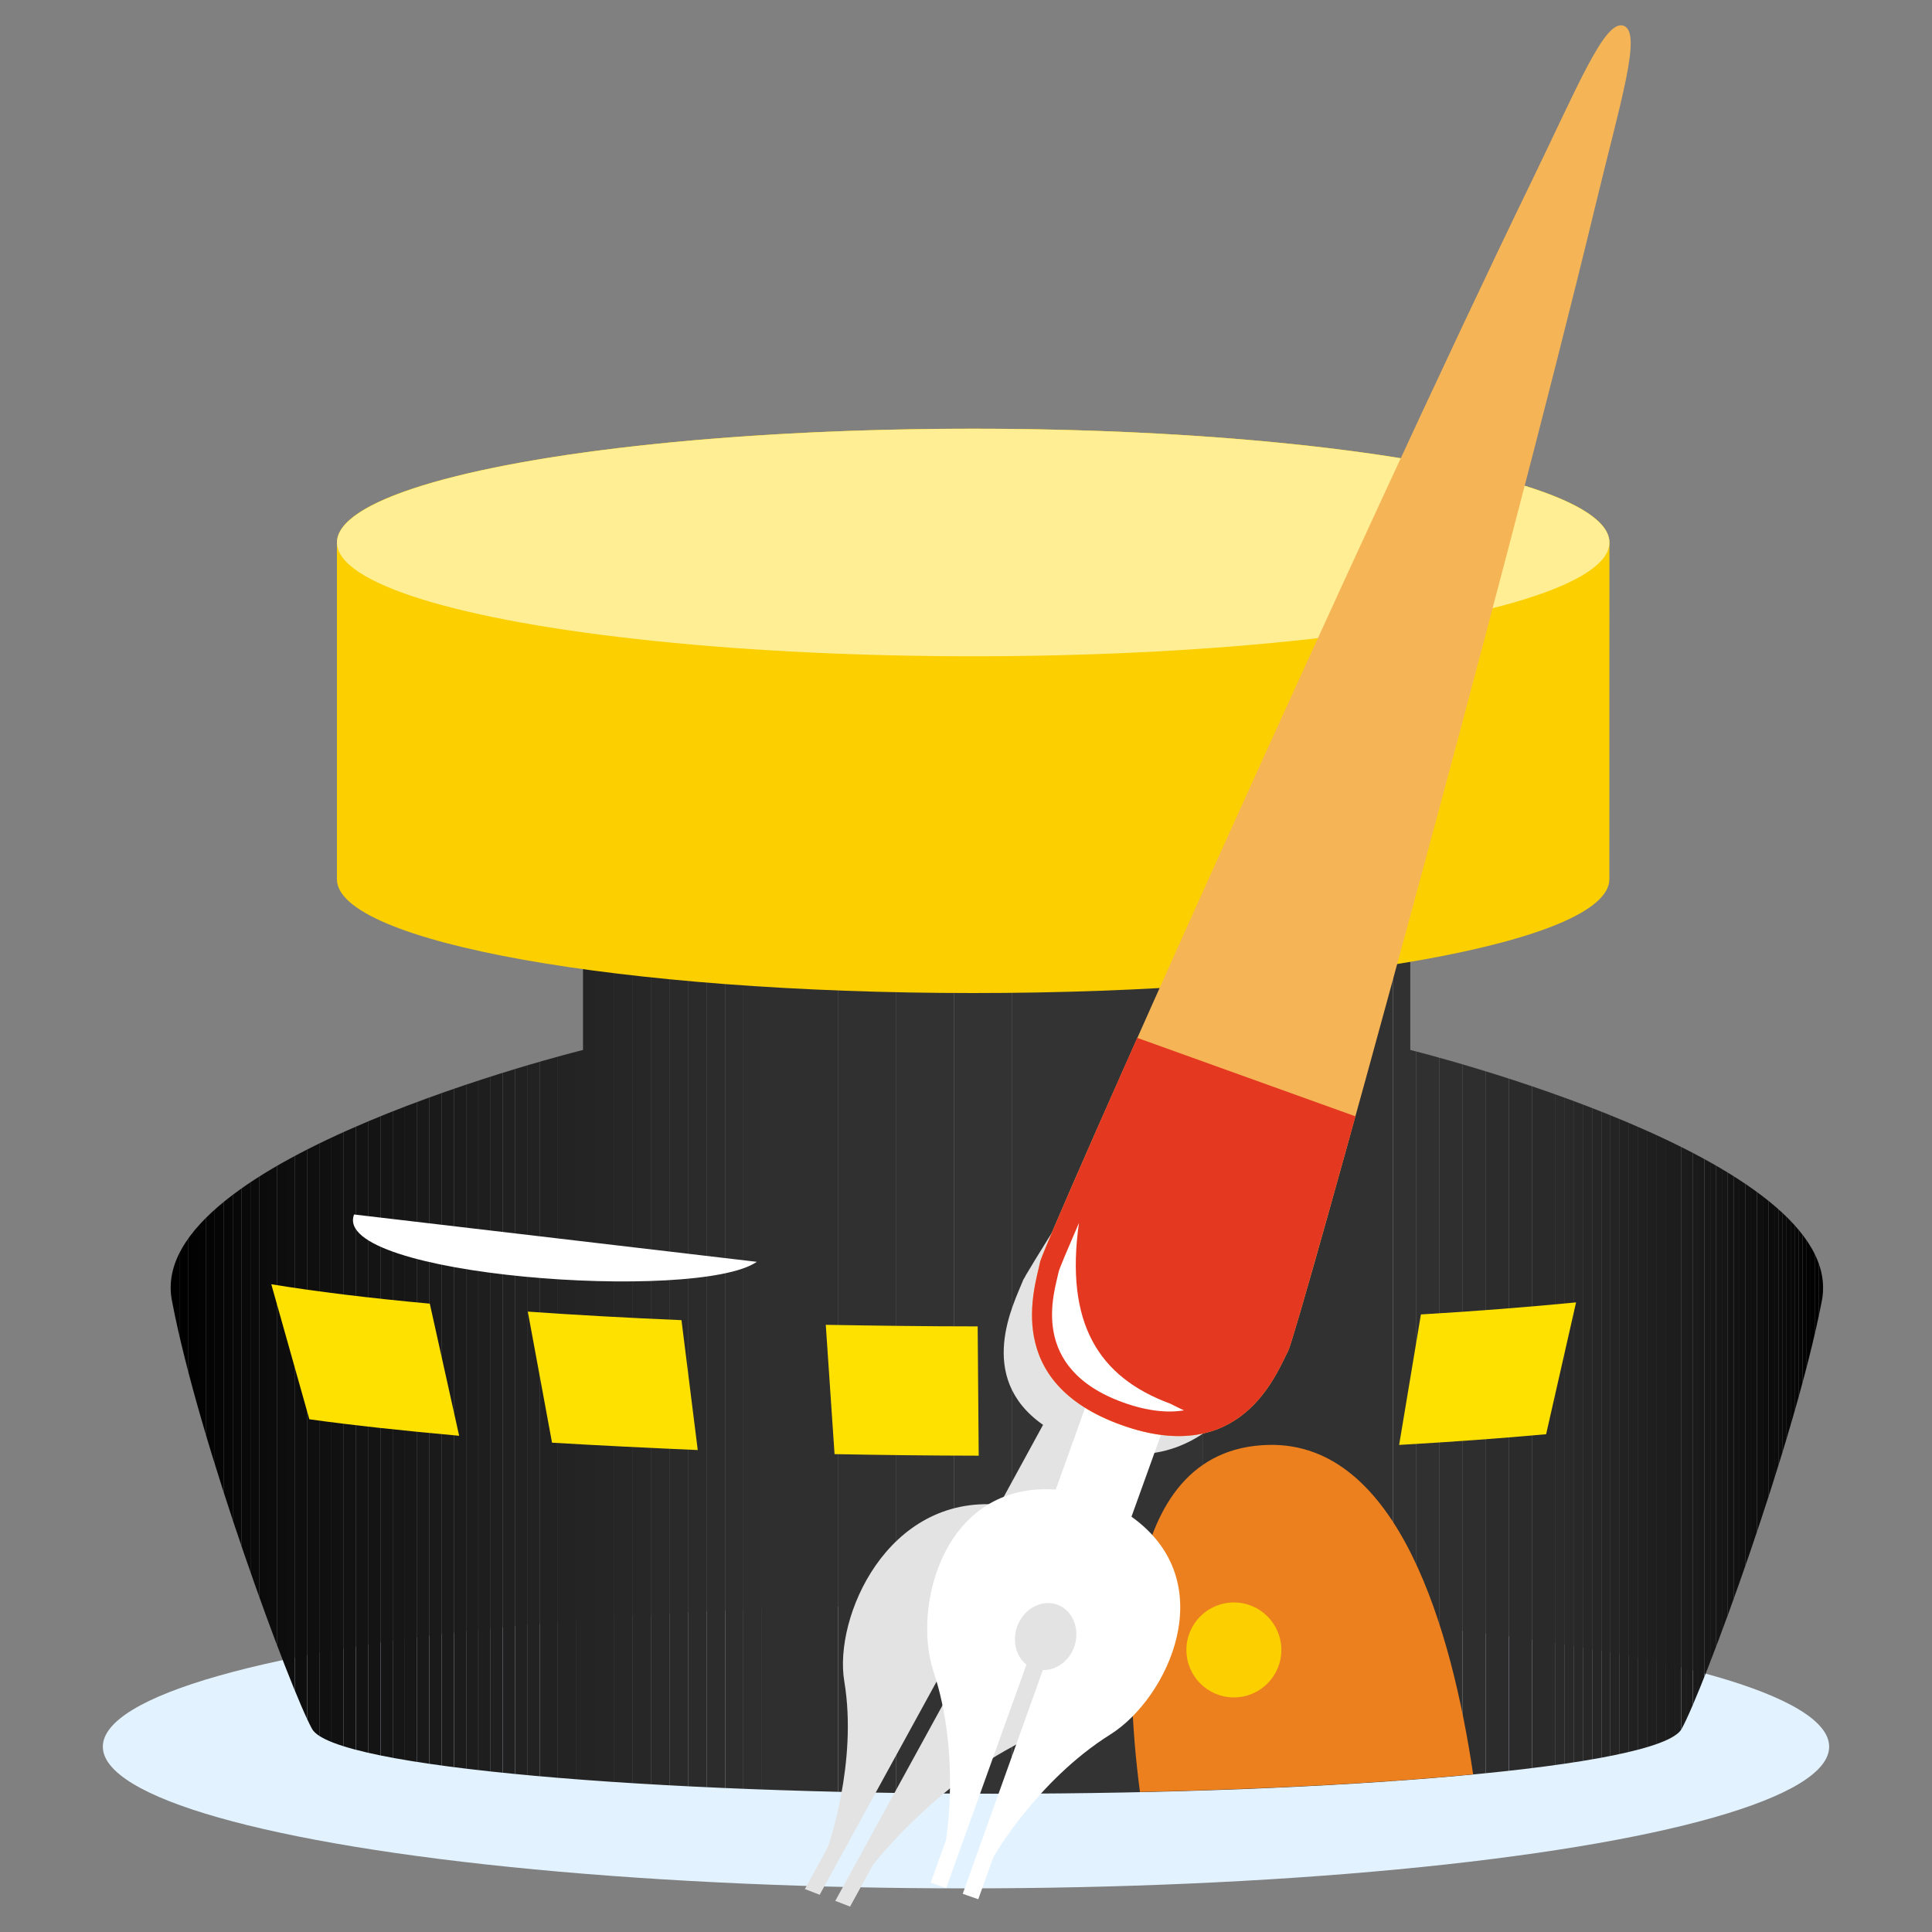<?xml version="1.0" encoding="utf-8"?>
<!-- Generator: Adobe Illustrator 16.0.0, SVG Export Plug-In . SVG Version: 6.00 Build 0)  -->
<!DOCTYPE svg PUBLIC "-//W3C//DTD SVG 1.1//EN" "http://www.w3.org/Graphics/SVG/1.1/DTD/svg11.dtd">
<svg version="1.1" id="レイヤー_1" xmlns="http://www.w3.org/2000/svg" xmlns:xlink="http://www.w3.org/1999/xlink" x="0px"
	 y="0px" width="26px" height="26px" viewBox="-1 0.5 26 26" enable-background="new -1 0.5 26 26" xml:space="preserve">
<rect x="-1" y="0.5" width="26" height="26" fill="#808080" stroke="none"/>
<g>
	<g>
		<ellipse fill="#E2F2FF" cx="12" cy="24.006" rx="11.616" ry="1.907"/>
	</g>
	<g>
		<g>
			<g>
				<g>
					<defs>
						<path id="SVGID_1_" d="M17.979,14.63v-2.196l-5.565-3.478l-5.568,3.478v2.196c0,0-5.896,1.452-5.533,3.369
							s1.596,5.243,1.887,5.769c0.291,0.521,4.644,0.871,9.215,0.871c4.568,0,8.924-0.351,9.215-0.871
							c0.291-0.523,1.521-3.852,1.889-5.769C23.875,16.082,17.979,14.63,17.979,14.63z"/>
					</defs>
					<clipPath id="SVGID_2_">
						<use xlink:href="#SVGID_1_"  overflow="visible"/>
					</clipPath>
					<rect x="0.949" y="8.957" clip-path="url(#SVGID_2_)" width="0.348" height="15.684"/>
				</g>
				<g>
					<defs>
						<path id="SVGID_3_" d="M17.979,14.63v-2.196l-5.565-3.478l-5.568,3.478v2.196c0,0-5.896,1.452-5.533,3.369
							s1.596,5.243,1.887,5.769c0.291,0.521,4.644,0.871,9.215,0.871c4.568,0,8.924-0.351,9.215-0.871
							c0.291-0.523,1.521-3.852,1.889-5.769C23.875,16.082,17.979,14.63,17.979,14.63z"/>
					</defs>
					<clipPath id="SVGID_4_">
						<use xlink:href="#SVGID_3_"  overflow="visible"/>
					</clipPath>
					<rect x="1.297" y="8.957" clip-path="url(#SVGID_4_)" width="0.117" height="15.684"/>
				</g>
				<g>
					<defs>
						<path id="SVGID_5_" d="M17.979,14.63v-2.196l-5.565-3.478l-5.568,3.478v2.196c0,0-5.896,1.452-5.533,3.369
							s1.596,5.243,1.887,5.769c0.291,0.521,4.644,0.871,9.215,0.871c4.568,0,8.924-0.351,9.215-0.871
							c0.291-0.523,1.521-3.852,1.889-5.769C23.875,16.082,17.979,14.63,17.979,14.63z"/>
					</defs>
					<clipPath id="SVGID_6_">
						<use xlink:href="#SVGID_5_"  overflow="visible"/>
					</clipPath>
					<rect x="1.414" y="8.957" clip-path="url(#SVGID_6_)" fill="#010101" width="0.121" height="15.684"/>
				</g>
				<g>
					<defs>
						<path id="SVGID_7_" d="M17.979,14.63v-2.196l-5.565-3.478l-5.568,3.478v2.196c0,0-5.896,1.452-5.533,3.369
							s1.596,5.243,1.887,5.769c0.291,0.521,4.644,0.871,9.215,0.871c4.568,0,8.924-0.351,9.215-0.871
							c0.291-0.523,1.521-3.852,1.889-5.769C23.875,16.082,17.979,14.63,17.979,14.63z"/>
					</defs>
					<clipPath id="SVGID_8_">
						<use xlink:href="#SVGID_7_"  overflow="visible"/>
					</clipPath>
					<rect x="1.535" y="8.957" clip-path="url(#SVGID_8_)" fill="#020202" width="0.117" height="15.684"/>
				</g>
				<g>
					<defs>
						<path id="SVGID_9_" d="M17.979,14.63v-2.196l-5.565-3.478l-5.568,3.478v2.196c0,0-5.896,1.452-5.533,3.369
							s1.596,5.243,1.887,5.769c0.291,0.521,4.644,0.871,9.215,0.871c4.568,0,8.924-0.351,9.215-0.871
							c0.291-0.523,1.521-3.852,1.889-5.769C23.875,16.082,17.979,14.63,17.979,14.63z"/>
					</defs>
					<clipPath id="SVGID_10_">
						<use xlink:href="#SVGID_9_"  overflow="visible"/>
					</clipPath>
					<rect x="1.652" y="8.957" clip-path="url(#SVGID_10_)" fill="#030303" width="0.121" height="15.684"/>
				</g>
				<g>
					<defs>
						<path id="SVGID_11_" d="M17.979,14.63v-2.196l-5.565-3.478l-5.568,3.478v2.196c0,0-5.896,1.452-5.533,3.369
							s1.596,5.243,1.887,5.769c0.291,0.521,4.644,0.871,9.215,0.871c4.568,0,8.924-0.351,9.215-0.871
							c0.291-0.523,1.521-3.852,1.889-5.769C23.875,16.082,17.979,14.63,17.979,14.63z"/>
					</defs>
					<clipPath id="SVGID_12_">
						<use xlink:href="#SVGID_11_"  overflow="visible"/>
					</clipPath>
					<rect x="1.773" y="8.957" clip-path="url(#SVGID_12_)" fill="#040404" width="0.117" height="15.684"/>
				</g>
				<g>
					<defs>
						<path id="SVGID_13_" d="M17.979,14.63v-2.196l-5.565-3.478l-5.568,3.478v2.196c0,0-5.896,1.452-5.533,3.369
							s1.596,5.243,1.887,5.769c0.291,0.521,4.644,0.871,9.215,0.871c4.568,0,8.924-0.351,9.215-0.871
							c0.291-0.523,1.521-3.852,1.889-5.769C23.875,16.082,17.979,14.63,17.979,14.63z"/>
					</defs>
					<clipPath id="SVGID_14_">
						<use xlink:href="#SVGID_13_"  overflow="visible"/>
					</clipPath>
					<rect x="1.891" y="8.957" clip-path="url(#SVGID_14_)" fill="#050505" width="0.121" height="15.684"/>
				</g>
				<g>
					<defs>
						<path id="SVGID_15_" d="M17.979,14.63v-2.196l-5.565-3.478l-5.568,3.478v2.196c0,0-5.896,1.452-5.533,3.369
							s1.596,5.243,1.887,5.769c0.291,0.521,4.644,0.871,9.215,0.871c4.568,0,8.924-0.351,9.215-0.871
							c0.291-0.523,1.521-3.852,1.889-5.769C23.875,16.082,17.979,14.63,17.979,14.63z"/>
					</defs>
					<clipPath id="SVGID_16_">
						<use xlink:href="#SVGID_15_"  overflow="visible"/>
					</clipPath>
					<rect x="2.012" y="8.957" clip-path="url(#SVGID_16_)" fill="#060606" width="0.121" height="15.684"/>
				</g>
				<g>
					<defs>
						<path id="SVGID_17_" d="M17.979,14.63v-2.196l-5.565-3.478l-5.568,3.478v2.196c0,0-5.896,1.452-5.533,3.369
							s1.596,5.243,1.887,5.769c0.291,0.521,4.644,0.871,9.215,0.871c4.568,0,8.924-0.351,9.215-0.871
							c0.291-0.523,1.521-3.852,1.889-5.769C23.875,16.082,17.979,14.63,17.979,14.63z"/>
					</defs>
					<clipPath id="SVGID_18_">
						<use xlink:href="#SVGID_17_"  overflow="visible"/>
					</clipPath>
					<rect x="2.133" y="8.957" clip-path="url(#SVGID_18_)" fill="#080808" width="0.117" height="15.684"/>
				</g>
				<g>
					<defs>
						<path id="SVGID_19_" d="M17.979,14.63v-2.196l-5.565-3.478l-5.568,3.478v2.196c0,0-5.896,1.452-5.533,3.369
							s1.596,5.243,1.887,5.769c0.291,0.521,4.644,0.871,9.215,0.871c4.568,0,8.924-0.351,9.215-0.871
							c0.291-0.523,1.521-3.852,1.889-5.769C23.875,16.082,17.979,14.63,17.979,14.63z"/>
					</defs>
					<clipPath id="SVGID_20_">
						<use xlink:href="#SVGID_19_"  overflow="visible"/>
					</clipPath>
					<rect x="2.25" y="8.957" clip-path="url(#SVGID_20_)" fill="#090909" width="0.121" height="15.684"/>
				</g>
				<g>
					<defs>
						<path id="SVGID_21_" d="M17.979,14.63v-2.196l-5.565-3.478l-5.568,3.478v2.196c0,0-5.896,1.452-5.533,3.369
							s1.596,5.243,1.887,5.769c0.291,0.521,4.644,0.871,9.215,0.871c4.568,0,8.924-0.351,9.215-0.871
							c0.291-0.523,1.521-3.852,1.889-5.769C23.875,16.082,17.979,14.63,17.979,14.63z"/>
					</defs>
					<clipPath id="SVGID_22_">
						<use xlink:href="#SVGID_21_"  overflow="visible"/>
					</clipPath>
					<rect x="2.371" y="8.957" clip-path="url(#SVGID_22_)" fill="#0A0A0A" width="0.117" height="15.684"/>
				</g>
				<g>
					<defs>
						<path id="SVGID_23_" d="M17.979,14.63v-2.196l-5.565-3.478l-5.568,3.478v2.196c0,0-5.896,1.452-5.533,3.369
							s1.596,5.243,1.887,5.769c0.291,0.521,4.644,0.871,9.215,0.871c4.568,0,8.924-0.351,9.215-0.871
							c0.291-0.523,1.521-3.852,1.889-5.769C23.875,16.082,17.979,14.63,17.979,14.63z"/>
					</defs>
					<clipPath id="SVGID_24_">
						<use xlink:href="#SVGID_23_"  overflow="visible"/>
					</clipPath>
					<rect x="2.488" y="8.957" clip-path="url(#SVGID_24_)" fill="#0B0B0B" width="0.121" height="15.684"/>
				</g>
				<g>
					<defs>
						<path id="SVGID_25_" d="M17.979,14.63v-2.196l-5.565-3.478l-5.568,3.478v2.196c0,0-5.896,1.452-5.533,3.369
							s1.596,5.243,1.887,5.769c0.291,0.521,4.644,0.871,9.215,0.871c4.568,0,8.924-0.351,9.215-0.871
							c0.291-0.523,1.521-3.852,1.889-5.769C23.875,16.082,17.979,14.63,17.979,14.63z"/>
					</defs>
					<clipPath id="SVGID_26_">
						<use xlink:href="#SVGID_25_"  overflow="visible"/>
					</clipPath>
					<rect x="2.609" y="8.957" clip-path="url(#SVGID_26_)" fill="#0C0C0C" width="0.117" height="15.684"/>
				</g>
				<g>
					<defs>
						<path id="SVGID_27_" d="M17.979,14.63v-2.196l-5.565-3.478l-5.568,3.478v2.196c0,0-5.896,1.452-5.533,3.369
							s1.596,5.243,1.887,5.769c0.291,0.521,4.644,0.871,9.215,0.871c4.568,0,8.924-0.351,9.215-0.871
							c0.291-0.523,1.521-3.852,1.889-5.769C23.875,16.082,17.979,14.63,17.979,14.63z"/>
					</defs>
					<clipPath id="SVGID_28_">
						<use xlink:href="#SVGID_27_"  overflow="visible"/>
					</clipPath>
					<rect x="2.727" y="8.957" clip-path="url(#SVGID_28_)" fill="#0D0D0D" width="0.121" height="15.684"/>
				</g>
				<g>
					<defs>
						<path id="SVGID_29_" d="M17.979,14.63v-2.196l-5.565-3.478l-5.568,3.478v2.196c0,0-5.896,1.452-5.533,3.369
							s1.596,5.243,1.887,5.769c0.291,0.521,4.644,0.871,9.215,0.871c4.568,0,8.924-0.351,9.215-0.871
							c0.291-0.523,1.521-3.852,1.889-5.769C23.875,16.082,17.979,14.63,17.979,14.63z"/>
					</defs>
					<clipPath id="SVGID_30_">
						<use xlink:href="#SVGID_29_"  overflow="visible"/>
					</clipPath>
					<rect x="2.848" y="8.957" clip-path="url(#SVGID_30_)" fill="#0E0E0E" width="0.121" height="15.684"/>
				</g>
				<g>
					<defs>
						<path id="SVGID_31_" d="M17.979,14.63v-2.196l-5.565-3.478l-5.568,3.478v2.196c0,0-5.896,1.452-5.533,3.369
							s1.596,5.243,1.887,5.769c0.291,0.521,4.644,0.871,9.215,0.871c4.568,0,8.924-0.351,9.215-0.871
							c0.291-0.523,1.521-3.852,1.889-5.769C23.875,16.082,17.979,14.63,17.979,14.63z"/>
					</defs>
					<clipPath id="SVGID_32_">
						<use xlink:href="#SVGID_31_"  overflow="visible"/>
					</clipPath>
					<rect x="2.969" y="8.957" clip-path="url(#SVGID_32_)" fill="#0E0E0E" width="0.164" height="15.684"/>
				</g>
				<g>
					<defs>
						<path id="SVGID_33_" d="M17.979,14.63v-2.196l-5.565-3.478l-5.568,3.478v2.196c0,0-5.896,1.452-5.533,3.369
							s1.596,5.243,1.887,5.769c0.291,0.521,4.644,0.871,9.215,0.871c4.568,0,8.924-0.351,9.215-0.871
							c0.291-0.523,1.521-3.852,1.889-5.769C23.875,16.082,17.979,14.63,17.979,14.63z"/>
					</defs>
					<clipPath id="SVGID_34_">
						<use xlink:href="#SVGID_33_"  overflow="visible"/>
					</clipPath>
					<rect x="3.133" y="8.957" clip-path="url(#SVGID_34_)" fill="#0F0F0F" width="0.164" height="15.684"/>
				</g>
				<g>
					<defs>
						<path id="SVGID_35_" d="M17.979,14.63v-2.196l-5.565-3.478l-5.568,3.478v2.196c0,0-5.896,1.452-5.533,3.369
							s1.596,5.243,1.887,5.769c0.291,0.521,4.644,0.871,9.215,0.871c4.568,0,8.924-0.351,9.215-0.871
							c0.291-0.523,1.521-3.852,1.889-5.769C23.875,16.082,17.979,14.63,17.979,14.63z"/>
					</defs>
					<clipPath id="SVGID_36_">
						<use xlink:href="#SVGID_35_"  overflow="visible"/>
					</clipPath>
					<rect x="3.297" y="8.957" clip-path="url(#SVGID_36_)" fill="#101010" width="0.164" height="15.684"/>
				</g>
				<g>
					<defs>
						<path id="SVGID_37_" d="M17.979,14.63v-2.196l-5.565-3.478l-5.568,3.478v2.196c0,0-5.896,1.452-5.533,3.369
							s1.596,5.243,1.887,5.769c0.291,0.521,4.644,0.871,9.215,0.871c4.568,0,8.924-0.351,9.215-0.871
							c0.291-0.523,1.521-3.852,1.889-5.769C23.875,16.082,17.979,14.63,17.979,14.63z"/>
					</defs>
					<clipPath id="SVGID_38_">
						<use xlink:href="#SVGID_37_"  overflow="visible"/>
					</clipPath>
					<rect x="3.461" y="8.957" clip-path="url(#SVGID_38_)" fill="#111111" width="0.164" height="15.684"/>
				</g>
				<g>
					<defs>
						<path id="SVGID_39_" d="M17.979,14.63v-2.196l-5.565-3.478l-5.568,3.478v2.196c0,0-5.896,1.452-5.533,3.369
							s1.596,5.243,1.887,5.769c0.291,0.521,4.644,0.871,9.215,0.871c4.568,0,8.924-0.351,9.215-0.871
							c0.291-0.523,1.521-3.852,1.889-5.769C23.875,16.082,17.979,14.63,17.979,14.63z"/>
					</defs>
					<clipPath id="SVGID_40_">
						<use xlink:href="#SVGID_39_"  overflow="visible"/>
					</clipPath>
					<rect x="3.625" y="8.957" clip-path="url(#SVGID_40_)" fill="#121212" width="0.164" height="15.684"/>
				</g>
				<g>
					<defs>
						<path id="SVGID_41_" d="M17.979,14.63v-2.196l-5.565-3.478l-5.568,3.478v2.196c0,0-5.896,1.452-5.533,3.369
							s1.596,5.243,1.887,5.769c0.291,0.521,4.644,0.871,9.215,0.871c4.568,0,8.924-0.351,9.215-0.871
							c0.291-0.523,1.521-3.852,1.889-5.769C23.875,16.082,17.979,14.63,17.979,14.63z"/>
					</defs>
					<clipPath id="SVGID_42_">
						<use xlink:href="#SVGID_41_"  overflow="visible"/>
					</clipPath>
					<rect x="3.789" y="8.957" clip-path="url(#SVGID_42_)" fill="#131313" width="0.164" height="15.684"/>
				</g>
				<g>
					<defs>
						<path id="SVGID_43_" d="M17.979,14.63v-2.196l-5.565-3.478l-5.568,3.478v2.196c0,0-5.896,1.452-5.533,3.369
							s1.596,5.243,1.887,5.769c0.291,0.521,4.644,0.871,9.215,0.871c4.568,0,8.924-0.351,9.215-0.871
							c0.291-0.523,1.521-3.852,1.889-5.769C23.875,16.082,17.979,14.63,17.979,14.63z"/>
					</defs>
					<clipPath id="SVGID_44_">
						<use xlink:href="#SVGID_43_"  overflow="visible"/>
					</clipPath>
					<rect x="3.953" y="8.957" clip-path="url(#SVGID_44_)" fill="#141414" width="0.168" height="15.684"/>
				</g>
				<g>
					<defs>
						<path id="SVGID_45_" d="M17.979,14.63v-2.196l-5.565-3.478l-5.568,3.478v2.196c0,0-5.896,1.452-5.533,3.369
							s1.596,5.243,1.887,5.769c0.291,0.521,4.644,0.871,9.215,0.871c4.568,0,8.924-0.351,9.215-0.871
							c0.291-0.523,1.521-3.852,1.889-5.769C23.875,16.082,17.979,14.63,17.979,14.63z"/>
					</defs>
					<clipPath id="SVGID_46_">
						<use xlink:href="#SVGID_45_"  overflow="visible"/>
					</clipPath>
					<rect x="4.121" y="8.957" clip-path="url(#SVGID_46_)" fill="#151515" width="0.164" height="15.684"/>
				</g>
				<g>
					<defs>
						<path id="SVGID_47_" d="M17.979,14.63v-2.196l-5.565-3.478l-5.568,3.478v2.196c0,0-5.896,1.452-5.533,3.369
							s1.596,5.243,1.887,5.769c0.291,0.521,4.644,0.871,9.215,0.871c4.568,0,8.924-0.351,9.215-0.871
							c0.291-0.523,1.521-3.852,1.889-5.769C23.875,16.082,17.979,14.63,17.979,14.63z"/>
					</defs>
					<clipPath id="SVGID_48_">
						<use xlink:href="#SVGID_47_"  overflow="visible"/>
					</clipPath>
					<rect x="4.285" y="8.957" clip-path="url(#SVGID_48_)" fill="#161616" width="0.164" height="15.684"/>
				</g>
				<g>
					<defs>
						<path id="SVGID_49_" d="M17.979,14.63v-2.196l-5.565-3.478l-5.568,3.478v2.196c0,0-5.896,1.452-5.533,3.369
							s1.596,5.243,1.887,5.769c0.291,0.521,4.644,0.871,9.215,0.871c4.568,0,8.924-0.351,9.215-0.871
							c0.291-0.523,1.521-3.852,1.889-5.769C23.875,16.082,17.979,14.63,17.979,14.63z"/>
					</defs>
					<clipPath id="SVGID_50_">
						<use xlink:href="#SVGID_49_"  overflow="visible"/>
					</clipPath>
					<rect x="4.449" y="8.957" clip-path="url(#SVGID_50_)" fill="#171717" width="0.164" height="15.684"/>
				</g>
				<g>
					<defs>
						<path id="SVGID_51_" d="M17.979,14.63v-2.196l-5.565-3.478l-5.568,3.478v2.196c0,0-5.896,1.452-5.533,3.369
							s1.596,5.243,1.887,5.769c0.291,0.521,4.644,0.871,9.215,0.871c4.568,0,8.924-0.351,9.215-0.871
							c0.291-0.523,1.521-3.852,1.889-5.769C23.875,16.082,17.979,14.63,17.979,14.63z"/>
					</defs>
					<clipPath id="SVGID_52_">
						<use xlink:href="#SVGID_51_"  overflow="visible"/>
					</clipPath>
					<rect x="4.613" y="8.957" clip-path="url(#SVGID_52_)" fill="#191919" width="0.164" height="15.684"/>
				</g>
				<g>
					<defs>
						<path id="SVGID_53_" d="M17.979,14.63v-2.196l-5.565-3.478l-5.568,3.478v2.196c0,0-5.896,1.452-5.533,3.369
							s1.596,5.243,1.887,5.769c0.291,0.521,4.644,0.871,9.215,0.871c4.568,0,8.924-0.351,9.215-0.871
							c0.291-0.523,1.521-3.852,1.889-5.769C23.875,16.082,17.979,14.63,17.979,14.63z"/>
					</defs>
					<clipPath id="SVGID_54_">
						<use xlink:href="#SVGID_53_"  overflow="visible"/>
					</clipPath>
					<rect x="4.777" y="8.957" clip-path="url(#SVGID_54_)" fill="#1A1A1A" width="0.168" height="15.684"/>
				</g>
				<g>
					<defs>
						<path id="SVGID_55_" d="M17.979,14.63v-2.196l-5.565-3.478l-5.568,3.478v2.196c0,0-5.896,1.452-5.533,3.369
							s1.596,5.243,1.887,5.769c0.291,0.521,4.644,0.871,9.215,0.871c4.568,0,8.924-0.351,9.215-0.871
							c0.291-0.523,1.521-3.852,1.889-5.769C23.875,16.082,17.979,14.63,17.979,14.63z"/>
					</defs>
					<clipPath id="SVGID_56_">
						<use xlink:href="#SVGID_55_"  overflow="visible"/>
					</clipPath>
					<rect x="4.945" y="8.957" clip-path="url(#SVGID_56_)" fill="#1B1B1B" width="0.164" height="15.684"/>
				</g>
				<g>
					<defs>
						<path id="SVGID_57_" d="M17.979,14.63v-2.196l-5.565-3.478l-5.568,3.478v2.196c0,0-5.896,1.452-5.533,3.369
							s1.596,5.243,1.887,5.769c0.291,0.521,4.644,0.871,9.215,0.871c4.568,0,8.924-0.351,9.215-0.871
							c0.291-0.523,1.521-3.852,1.889-5.769C23.875,16.082,17.979,14.63,17.979,14.63z"/>
					</defs>
					<clipPath id="SVGID_58_">
						<use xlink:href="#SVGID_57_"  overflow="visible"/>
					</clipPath>
					<rect x="5.109" y="8.957" clip-path="url(#SVGID_58_)" fill="#1C1C1C" width="0.164" height="15.684"/>
				</g>
				<g>
					<defs>
						<path id="SVGID_59_" d="M17.979,14.63v-2.196l-5.565-3.478l-5.568,3.478v2.196c0,0-5.896,1.452-5.533,3.369
							s1.596,5.243,1.887,5.769c0.291,0.521,4.644,0.871,9.215,0.871c4.568,0,8.924-0.351,9.215-0.871
							c0.291-0.523,1.521-3.852,1.889-5.769C23.875,16.082,17.979,14.63,17.979,14.63z"/>
					</defs>
					<clipPath id="SVGID_60_">
						<use xlink:href="#SVGID_59_"  overflow="visible"/>
					</clipPath>
					<rect x="5.273" y="8.957" clip-path="url(#SVGID_60_)" fill="#1D1D1D" width="0.164" height="15.684"/>
				</g>
				<g>
					<defs>
						<path id="SVGID_61_" d="M17.979,14.63v-2.196l-5.565-3.478l-5.568,3.478v2.196c0,0-5.896,1.452-5.533,3.369
							s1.596,5.243,1.887,5.769c0.291,0.521,4.644,0.871,9.215,0.871c4.568,0,8.924-0.351,9.215-0.871
							c0.291-0.523,1.521-3.852,1.889-5.769C23.875,16.082,17.979,14.63,17.979,14.63z"/>
					</defs>
					<clipPath id="SVGID_62_">
						<use xlink:href="#SVGID_61_"  overflow="visible"/>
					</clipPath>
					<rect x="5.438" y="8.957" clip-path="url(#SVGID_62_)" fill="#1E1E1E" width="0.164" height="15.684"/>
				</g>
				<g>
					<defs>
						<path id="SVGID_63_" d="M17.979,14.63v-2.196l-5.565-3.478l-5.568,3.478v2.196c0,0-5.896,1.452-5.533,3.369
							s1.596,5.243,1.887,5.769c0.291,0.521,4.644,0.871,9.215,0.871c4.568,0,8.924-0.351,9.215-0.871
							c0.291-0.523,1.521-3.852,1.889-5.769C23.875,16.082,17.979,14.63,17.979,14.63z"/>
					</defs>
					<clipPath id="SVGID_64_">
						<use xlink:href="#SVGID_63_"  overflow="visible"/>
					</clipPath>
					<rect x="5.602" y="8.957" clip-path="url(#SVGID_64_)" fill="#1F1F1F" width="0.164" height="15.684"/>
				</g>
				<g>
					<defs>
						<path id="SVGID_65_" d="M17.979,14.63v-2.196l-5.565-3.478l-5.568,3.478v2.196c0,0-5.896,1.452-5.533,3.369
							s1.596,5.243,1.887,5.769c0.291,0.521,4.644,0.871,9.215,0.871c4.568,0,8.924-0.351,9.215-0.871
							c0.291-0.523,1.521-3.852,1.889-5.769C23.875,16.082,17.979,14.63,17.979,14.63z"/>
					</defs>
					<clipPath id="SVGID_66_">
						<use xlink:href="#SVGID_65_"  overflow="visible"/>
					</clipPath>
					<rect x="5.766" y="8.957" clip-path="url(#SVGID_66_)" fill="#202020" width="0.164" height="15.684"/>
				</g>
				<g>
					<defs>
						<path id="SVGID_67_" d="M17.979,14.63v-2.196l-5.565-3.478l-5.568,3.478v2.196c0,0-5.896,1.452-5.533,3.369
							s1.596,5.243,1.887,5.769c0.291,0.521,4.644,0.871,9.215,0.871c4.568,0,8.924-0.351,9.215-0.871
							c0.291-0.523,1.521-3.852,1.889-5.769C23.875,16.082,17.979,14.63,17.979,14.63z"/>
					</defs>
					<clipPath id="SVGID_68_">
						<use xlink:href="#SVGID_67_"  overflow="visible"/>
					</clipPath>
					<rect x="5.93" y="8.957" clip-path="url(#SVGID_68_)" fill="#212121" width="0.164" height="15.684"/>
				</g>
				<g>
					<defs>
						<path id="SVGID_69_" d="M17.979,14.63v-2.196l-5.565-3.478l-5.568,3.478v2.196c0,0-5.896,1.452-5.533,3.369
							s1.596,5.243,1.887,5.769c0.291,0.521,4.644,0.871,9.215,0.871c4.568,0,8.924-0.351,9.215-0.871
							c0.291-0.523,1.521-3.852,1.889-5.769C23.875,16.082,17.979,14.63,17.979,14.63z"/>
					</defs>
					<clipPath id="SVGID_70_">
						<use xlink:href="#SVGID_69_"  overflow="visible"/>
					</clipPath>
					<rect x="6.094" y="8.957" clip-path="url(#SVGID_70_)" fill="#222222" width="0.168" height="15.684"/>
				</g>
				<g>
					<defs>
						<path id="SVGID_71_" d="M17.979,14.63v-2.196l-5.565-3.478l-5.568,3.478v2.196c0,0-5.896,1.452-5.533,3.369
							s1.596,5.243,1.887,5.769c0.291,0.521,4.644,0.871,9.215,0.871c4.568,0,8.924-0.351,9.215-0.871
							c0.291-0.523,1.521-3.852,1.889-5.769C23.875,16.082,17.979,14.63,17.979,14.63z"/>
					</defs>
					<clipPath id="SVGID_72_">
						<use xlink:href="#SVGID_71_"  overflow="visible"/>
					</clipPath>
					<rect x="6.262" y="8.957" clip-path="url(#SVGID_72_)" fill="#222222" width="0.246" height="15.684"/>
				</g>
				<g>
					<defs>
						<path id="SVGID_73_" d="M17.979,14.63v-2.196l-5.565-3.478l-5.568,3.478v2.196c0,0-5.896,1.452-5.533,3.369
							s1.596,5.243,1.887,5.769c0.291,0.521,4.644,0.871,9.215,0.871c4.568,0,8.924-0.351,9.215-0.871
							c0.291-0.523,1.521-3.852,1.889-5.769C23.875,16.082,17.979,14.63,17.979,14.63z"/>
					</defs>
					<clipPath id="SVGID_74_">
						<use xlink:href="#SVGID_73_"  overflow="visible"/>
					</clipPath>
					<rect x="6.508" y="8.957" clip-path="url(#SVGID_74_)" fill="#232323" width="0.25" height="15.684"/>
				</g>
				<g>
					<defs>
						<path id="SVGID_75_" d="M17.979,14.63v-2.196l-5.565-3.478l-5.568,3.478v2.196c0,0-5.896,1.452-5.533,3.369
							s1.596,5.243,1.887,5.769c0.291,0.521,4.644,0.871,9.215,0.871c4.568,0,8.924-0.351,9.215-0.871
							c0.291-0.523,1.521-3.852,1.889-5.769C23.875,16.082,17.979,14.63,17.979,14.63z"/>
					</defs>
					<clipPath id="SVGID_76_">
						<use xlink:href="#SVGID_75_"  overflow="visible"/>
					</clipPath>
					<rect x="6.758" y="8.957" clip-path="url(#SVGID_76_)" fill="#242424" width="0.25" height="15.684"/>
				</g>
				<g>
					<defs>
						<path id="SVGID_77_" d="M17.979,14.63v-2.196l-5.565-3.478l-5.568,3.478v2.196c0,0-5.896,1.452-5.533,3.369
							s1.596,5.243,1.887,5.769c0.291,0.521,4.644,0.871,9.215,0.871c4.568,0,8.924-0.351,9.215-0.871
							c0.291-0.523,1.521-3.852,1.889-5.769C23.875,16.082,17.979,14.63,17.979,14.63z"/>
					</defs>
					<clipPath id="SVGID_78_">
						<use xlink:href="#SVGID_77_"  overflow="visible"/>
					</clipPath>
					<rect x="7.008" y="8.957" clip-path="url(#SVGID_78_)" fill="#252525" width="0.25" height="15.684"/>
				</g>
				<g>
					<defs>
						<path id="SVGID_79_" d="M17.979,14.63v-2.196l-5.565-3.478l-5.568,3.478v2.196c0,0-5.896,1.452-5.533,3.369
							s1.596,5.243,1.887,5.769c0.291,0.521,4.644,0.871,9.215,0.871c4.568,0,8.924-0.351,9.215-0.871
							c0.291-0.523,1.521-3.852,1.889-5.769C23.875,16.082,17.979,14.63,17.979,14.63z"/>
					</defs>
					<clipPath id="SVGID_80_">
						<use xlink:href="#SVGID_79_"  overflow="visible"/>
					</clipPath>
					<rect x="7.258" y="8.957" clip-path="url(#SVGID_80_)" fill="#262626" width="0.25" height="15.684"/>
				</g>
				<g>
					<defs>
						<path id="SVGID_81_" d="M17.979,14.63v-2.196l-5.565-3.478l-5.568,3.478v2.196c0,0-5.896,1.452-5.533,3.369
							s1.596,5.243,1.887,5.769c0.291,0.521,4.644,0.871,9.215,0.871c4.568,0,8.924-0.351,9.215-0.871
							c0.291-0.523,1.521-3.852,1.889-5.769C23.875,16.082,17.979,14.63,17.979,14.63z"/>
					</defs>
					<clipPath id="SVGID_82_">
						<use xlink:href="#SVGID_81_"  overflow="visible"/>
					</clipPath>
					<rect x="7.508" y="8.957" clip-path="url(#SVGID_82_)" fill="#272727" width="0.25" height="15.684"/>
				</g>
				<g>
					<defs>
						<path id="SVGID_83_" d="M17.979,14.63v-2.196l-5.565-3.478l-5.568,3.478v2.196c0,0-5.896,1.452-5.533,3.369
							s1.596,5.243,1.887,5.769c0.291,0.521,4.644,0.871,9.215,0.871c4.568,0,8.924-0.351,9.215-0.871
							c0.291-0.523,1.521-3.852,1.889-5.769C23.875,16.082,17.979,14.63,17.979,14.63z"/>
					</defs>
					<clipPath id="SVGID_84_">
						<use xlink:href="#SVGID_83_"  overflow="visible"/>
					</clipPath>
					<rect x="7.758" y="8.957" clip-path="url(#SVGID_84_)" fill="#292929" width="0.25" height="15.684"/>
				</g>
				<g>
					<defs>
						<path id="SVGID_85_" d="M17.979,14.63v-2.196l-5.565-3.478l-5.568,3.478v2.196c0,0-5.896,1.452-5.533,3.369
							s1.596,5.243,1.887,5.769c0.291,0.521,4.644,0.871,9.215,0.871c4.568,0,8.924-0.351,9.215-0.871
							c0.291-0.523,1.521-3.852,1.889-5.769C23.875,16.082,17.979,14.63,17.979,14.63z"/>
					</defs>
					<clipPath id="SVGID_86_">
						<use xlink:href="#SVGID_85_"  overflow="visible"/>
					</clipPath>
					<rect x="8.008" y="8.957" clip-path="url(#SVGID_86_)" fill="#2A2A2A" width="0.25" height="15.684"/>
				</g>
				<g>
					<defs>
						<path id="SVGID_87_" d="M17.979,14.63v-2.196l-5.565-3.478l-5.568,3.478v2.196c0,0-5.896,1.452-5.533,3.369
							s1.596,5.243,1.887,5.769c0.291,0.521,4.644,0.871,9.215,0.871c4.568,0,8.924-0.351,9.215-0.871
							c0.291-0.523,1.521-3.852,1.889-5.769C23.875,16.082,17.979,14.63,17.979,14.63z"/>
					</defs>
					<clipPath id="SVGID_88_">
						<use xlink:href="#SVGID_87_"  overflow="visible"/>
					</clipPath>
					<rect x="8.258" y="8.957" clip-path="url(#SVGID_88_)" fill="#2B2B2B" width="0.25" height="15.684"/>
				</g>
				<g>
					<defs>
						<path id="SVGID_89_" d="M17.979,14.63v-2.196l-5.565-3.478l-5.568,3.478v2.196c0,0-5.896,1.452-5.533,3.369
							s1.596,5.243,1.887,5.769c0.291,0.521,4.644,0.871,9.215,0.871c4.568,0,8.924-0.351,9.215-0.871
							c0.291-0.523,1.521-3.852,1.889-5.769C23.875,16.082,17.979,14.63,17.979,14.63z"/>
					</defs>
					<clipPath id="SVGID_90_">
						<use xlink:href="#SVGID_89_"  overflow="visible"/>
					</clipPath>
					<rect x="8.508" y="8.957" clip-path="url(#SVGID_90_)" fill="#2C2C2C" width="0.25" height="15.684"/>
				</g>
				<g>
					<defs>
						<path id="SVGID_91_" d="M17.979,14.63v-2.196l-5.565-3.478l-5.568,3.478v2.196c0,0-5.896,1.452-5.533,3.369
							s1.596,5.243,1.887,5.769c0.291,0.521,4.644,0.871,9.215,0.871c4.568,0,8.924-0.351,9.215-0.871
							c0.291-0.523,1.521-3.852,1.889-5.769C23.875,16.082,17.979,14.63,17.979,14.63z"/>
					</defs>
					<clipPath id="SVGID_92_">
						<use xlink:href="#SVGID_91_"  overflow="visible"/>
					</clipPath>
					<rect x="8.758" y="8.957" clip-path="url(#SVGID_92_)" fill="#2D2D2D" width="0.246" height="15.684"/>
				</g>
				<g>
					<defs>
						<path id="SVGID_93_" d="M17.979,14.63v-2.196l-5.565-3.478l-5.568,3.478v2.196c0,0-5.896,1.452-5.533,3.369
							s1.596,5.243,1.887,5.769c0.291,0.521,4.644,0.871,9.215,0.871c4.568,0,8.924-0.351,9.215-0.871
							c0.291-0.523,1.521-3.852,1.889-5.769C23.875,16.082,17.979,14.63,17.979,14.63z"/>
					</defs>
					<clipPath id="SVGID_94_">
						<use xlink:href="#SVGID_93_"  overflow="visible"/>
					</clipPath>
					<rect x="9.004" y="8.957" clip-path="url(#SVGID_94_)" fill="#2E2E2E" width="0.25" height="15.684"/>
				</g>
				<g>
					<defs>
						<path id="SVGID_95_" d="M17.979,14.63v-2.196l-5.565-3.478l-5.568,3.478v2.196c0,0-5.896,1.452-5.533,3.369
							s1.596,5.243,1.887,5.769c0.291,0.521,4.644,0.871,9.215,0.871c4.568,0,8.924-0.351,9.215-0.871
							c0.291-0.523,1.521-3.852,1.889-5.769C23.875,16.082,17.979,14.63,17.979,14.63z"/>
					</defs>
					<clipPath id="SVGID_96_">
						<use xlink:href="#SVGID_95_"  overflow="visible"/>
					</clipPath>
					<rect x="9.254" y="8.957" clip-path="url(#SVGID_96_)" fill="#2F2F2F" width="0.25" height="15.684"/>
				</g>
				<g>
					<defs>
						<path id="SVGID_97_" d="M17.979,14.63v-2.196l-5.565-3.478l-5.568,3.478v2.196c0,0-5.896,1.452-5.533,3.369
							s1.596,5.243,1.887,5.769c0.291,0.521,4.644,0.871,9.215,0.871c4.568,0,8.924-0.351,9.215-0.871
							c0.291-0.523,1.521-3.852,1.889-5.769C23.875,16.082,17.979,14.63,17.979,14.63z"/>
					</defs>
					<clipPath id="SVGID_98_">
						<use xlink:href="#SVGID_97_"  overflow="visible"/>
					</clipPath>
					<rect x="9.504" y="8.957" clip-path="url(#SVGID_98_)" fill="#2F2F2F" width="0.777" height="15.684"/>
				</g>
				<g>
					<defs>
						<path id="SVGID_99_" d="M17.979,14.63v-2.196l-5.565-3.478l-5.568,3.478v2.196c0,0-5.896,1.452-5.533,3.369
							s1.596,5.243,1.887,5.769c0.291,0.521,4.644,0.871,9.215,0.871c4.568,0,8.924-0.351,9.215-0.871
							c0.291-0.523,1.521-3.852,1.889-5.769C23.875,16.082,17.979,14.63,17.979,14.63z"/>
					</defs>
					<clipPath id="SVGID_100_">
						<use xlink:href="#SVGID_99_"  overflow="visible"/>
					</clipPath>
					<rect x="10.281" y="8.957" clip-path="url(#SVGID_100_)" fill="#303030" width="0.781" height="15.684"/>
				</g>
				<g>
					<defs>
						<path id="SVGID_101_" d="M17.979,14.63v-2.196l-5.565-3.478l-5.568,3.478v2.196c0,0-5.896,1.452-5.533,3.369
							s1.596,5.243,1.887,5.769c0.291,0.521,4.644,0.871,9.215,0.871c4.568,0,8.924-0.351,9.215-0.871
							c0.291-0.523,1.521-3.852,1.889-5.769C23.875,16.082,17.979,14.63,17.979,14.63z"/>
					</defs>
					<clipPath id="SVGID_102_">
						<use xlink:href="#SVGID_101_"  overflow="visible"/>
					</clipPath>
					<rect x="11.062" y="8.957" clip-path="url(#SVGID_102_)" fill="#323232" width="0.777" height="15.684"/>
				</g>
				<g>
					<defs>
						<path id="SVGID_103_" d="M17.979,14.63v-2.196l-5.565-3.478l-5.568,3.478v2.196c0,0-5.896,1.452-5.533,3.369
							s1.596,5.243,1.887,5.769c0.291,0.521,4.644,0.871,9.215,0.871c4.568,0,8.924-0.351,9.215-0.871
							c0.291-0.523,1.521-3.852,1.889-5.769C23.875,16.082,17.979,14.63,17.979,14.63z"/>
					</defs>
					<clipPath id="SVGID_104_">
						<use xlink:href="#SVGID_103_"  overflow="visible"/>
					</clipPath>
					<rect x="11.84" y="8.957" clip-path="url(#SVGID_104_)" fill="#333333" width="0.777" height="15.684"/>
				</g>
				<g>
					<defs>
						<path id="SVGID_105_" d="M17.979,14.63v-2.196l-5.565-3.478l-5.568,3.478v2.196c0,0-5.896,1.452-5.533,3.369
							s1.596,5.243,1.887,5.769c0.291,0.521,4.644,0.871,9.215,0.871c4.568,0,8.924-0.351,9.215-0.871
							c0.291-0.523,1.521-3.852,1.889-5.769C23.875,16.082,17.979,14.63,17.979,14.63z"/>
					</defs>
					<clipPath id="SVGID_106_">
						<use xlink:href="#SVGID_105_"  overflow="visible"/>
					</clipPath>
					<rect x="12.617" y="8.957" clip-path="url(#SVGID_106_)" fill="#333333" width="2.566" height="15.684"/>
				</g>
				<g>
					<defs>
						<path id="SVGID_107_" d="M17.979,14.63v-2.196l-5.565-3.478l-5.568,3.478v2.196c0,0-5.896,1.452-5.533,3.369
							s1.596,5.243,1.887,5.769c0.291,0.521,4.644,0.871,9.215,0.871c4.568,0,8.924-0.351,9.215-0.871
							c0.291-0.523,1.521-3.852,1.889-5.769C23.875,16.082,17.979,14.63,17.979,14.63z"/>
					</defs>
					<clipPath id="SVGID_108_">
						<use xlink:href="#SVGID_107_"  overflow="visible"/>
					</clipPath>
					<rect x="15.184" y="8.957" clip-path="url(#SVGID_108_)" fill="#313131" width="2.562" height="15.684"/>
				</g>
				<g>
					<defs>
						<path id="SVGID_109_" d="M17.979,14.63v-2.196l-5.565-3.478l-5.568,3.478v2.196c0,0-5.896,1.452-5.533,3.369
							s1.596,5.243,1.887,5.769c0.291,0.521,4.644,0.871,9.215,0.871c4.568,0,8.924-0.351,9.215-0.871
							c0.291-0.523,1.521-3.852,1.889-5.769C23.875,16.082,17.979,14.63,17.979,14.63z"/>
					</defs>
					<clipPath id="SVGID_110_">
						<use xlink:href="#SVGID_109_"  overflow="visible"/>
					</clipPath>
					<rect x="17.75" y="8.957" clip-path="url(#SVGID_110_)" fill="#313131" width="0.309" height="15.684"/>
				</g>
				<g>
					<defs>
						<path id="SVGID_111_" d="M17.979,14.63v-2.196l-5.565-3.478l-5.568,3.478v2.196c0,0-5.896,1.452-5.533,3.369
							s1.596,5.243,1.887,5.769c0.291,0.521,4.644,0.871,9.215,0.871c4.568,0,8.924-0.351,9.215-0.871
							c0.291-0.523,1.521-3.852,1.889-5.769C23.875,16.082,17.979,14.63,17.979,14.63z"/>
					</defs>
					<clipPath id="SVGID_112_">
						<use xlink:href="#SVGID_111_"  overflow="visible"/>
					</clipPath>
					<rect x="18.059" y="8.957" clip-path="url(#SVGID_112_)" fill="#303030" width="0.312" height="15.684"/>
				</g>
				<g>
					<defs>
						<path id="SVGID_113_" d="M17.979,14.63v-2.196l-5.565-3.478l-5.568,3.478v2.196c0,0-5.896,1.452-5.533,3.369
							s1.596,5.243,1.887,5.769c0.291,0.521,4.644,0.871,9.215,0.871c4.568,0,8.924-0.351,9.215-0.871
							c0.291-0.523,1.521-3.852,1.889-5.769C23.875,16.082,17.979,14.63,17.979,14.63z"/>
					</defs>
					<clipPath id="SVGID_114_">
						<use xlink:href="#SVGID_113_"  overflow="visible"/>
					</clipPath>
					<rect x="18.371" y="8.957" clip-path="url(#SVGID_114_)" fill="#2F2F2F" width="0.309" height="15.684"/>
				</g>
				<g>
					<defs>
						<path id="SVGID_115_" d="M17.979,14.63v-2.196l-5.565-3.478l-5.568,3.478v2.196c0,0-5.896,1.452-5.533,3.369
							s1.596,5.243,1.887,5.769c0.291,0.521,4.644,0.871,9.215,0.871c4.568,0,8.924-0.351,9.215-0.871
							c0.291-0.523,1.521-3.852,1.889-5.769C23.875,16.082,17.979,14.63,17.979,14.63z"/>
					</defs>
					<clipPath id="SVGID_116_">
						<use xlink:href="#SVGID_115_"  overflow="visible"/>
					</clipPath>
					<rect x="18.68" y="8.957" clip-path="url(#SVGID_116_)" fill="#2E2E2E" width="0.312" height="15.684"/>
				</g>
				<g>
					<defs>
						<path id="SVGID_117_" d="M17.979,14.63v-2.196l-5.565-3.478l-5.568,3.478v2.196c0,0-5.896,1.452-5.533,3.369
							s1.596,5.243,1.887,5.769c0.291,0.521,4.644,0.871,9.215,0.871c4.568,0,8.924-0.351,9.215-0.871
							c0.291-0.523,1.521-3.852,1.889-5.769C23.875,16.082,17.979,14.63,17.979,14.63z"/>
					</defs>
					<clipPath id="SVGID_118_">
						<use xlink:href="#SVGID_117_"  overflow="visible"/>
					</clipPath>
					<rect x="18.992" y="8.957" clip-path="url(#SVGID_118_)" fill="#2C2C2C" width="0.312" height="15.684"/>
				</g>
				<g>
					<defs>
						<path id="SVGID_119_" d="M17.979,14.63v-2.196l-5.565-3.478l-5.568,3.478v2.196c0,0-5.896,1.452-5.533,3.369
							s1.596,5.243,1.887,5.769c0.291,0.521,4.644,0.871,9.215,0.871c4.568,0,8.924-0.351,9.215-0.871
							c0.291-0.523,1.521-3.852,1.889-5.769C23.875,16.082,17.979,14.63,17.979,14.63z"/>
					</defs>
					<clipPath id="SVGID_120_">
						<use xlink:href="#SVGID_119_"  overflow="visible"/>
					</clipPath>
					<rect x="19.305" y="8.957" clip-path="url(#SVGID_120_)" fill="#2B2B2B" width="0.312" height="15.684"/>
				</g>
				<g>
					<defs>
						<path id="SVGID_121_" d="M17.979,14.63v-2.196l-5.565-3.478l-5.568,3.478v2.196c0,0-5.896,1.452-5.533,3.369
							s1.596,5.243,1.887,5.769c0.291,0.521,4.644,0.871,9.215,0.871c4.568,0,8.924-0.351,9.215-0.871
							c0.291-0.523,1.521-3.852,1.889-5.769C23.875,16.082,17.979,14.63,17.979,14.63z"/>
					</defs>
					<clipPath id="SVGID_122_">
						<use xlink:href="#SVGID_121_"  overflow="visible"/>
					</clipPath>
					<rect x="19.617" y="8.957" clip-path="url(#SVGID_122_)" fill="#2A2A2A" width="0.309" height="15.684"/>
				</g>
				<g>
					<defs>
						<path id="SVGID_123_" d="M17.979,14.63v-2.196l-5.565-3.478l-5.568,3.478v2.196c0,0-5.896,1.452-5.533,3.369
							s1.596,5.243,1.887,5.769c0.291,0.521,4.644,0.871,9.215,0.871c4.568,0,8.924-0.351,9.215-0.871
							c0.291-0.523,1.521-3.852,1.889-5.769C23.875,16.082,17.979,14.63,17.979,14.63z"/>
					</defs>
					<clipPath id="SVGID_124_">
						<use xlink:href="#SVGID_123_"  overflow="visible"/>
					</clipPath>
					<rect x="19.926" y="8.957" clip-path="url(#SVGID_124_)" fill="#2A2A2A" width="0.125" height="15.684"/>
				</g>
				<g>
					<defs>
						<path id="SVGID_125_" d="M17.979,14.63v-2.196l-5.565-3.478l-5.568,3.478v2.196c0,0-5.896,1.452-5.533,3.369
							s1.596,5.243,1.887,5.769c0.291,0.521,4.644,0.871,9.215,0.871c4.568,0,8.924-0.351,9.215-0.871
							c0.291-0.523,1.521-3.852,1.889-5.769C23.875,16.082,17.979,14.63,17.979,14.63z"/>
					</defs>
					<clipPath id="SVGID_126_">
						<use xlink:href="#SVGID_125_"  overflow="visible"/>
					</clipPath>
					<rect x="20.051" y="8.957" clip-path="url(#SVGID_126_)" fill="#292929" width="0.125" height="15.684"/>
				</g>
				<g>
					<defs>
						<path id="SVGID_127_" d="M17.979,14.63v-2.196l-5.565-3.478l-5.568,3.478v2.196c0,0-5.896,1.452-5.533,3.369
							s1.596,5.243,1.887,5.769c0.291,0.521,4.644,0.871,9.215,0.871c4.568,0,8.924-0.351,9.215-0.871
							c0.291-0.523,1.521-3.852,1.889-5.769C23.875,16.082,17.979,14.63,17.979,14.63z"/>
					</defs>
					<clipPath id="SVGID_128_">
						<use xlink:href="#SVGID_127_"  overflow="visible"/>
					</clipPath>
					<rect x="20.176" y="8.957" clip-path="url(#SVGID_128_)" fill="#282828" width="0.125" height="15.684"/>
				</g>
				<g>
					<defs>
						<path id="SVGID_129_" d="M17.979,14.63v-2.196l-5.565-3.478l-5.568,3.478v2.196c0,0-5.896,1.452-5.533,3.369
							s1.596,5.243,1.887,5.769c0.291,0.521,4.644,0.871,9.215,0.871c4.568,0,8.924-0.351,9.215-0.871
							c0.291-0.523,1.521-3.852,1.889-5.769C23.875,16.082,17.979,14.63,17.979,14.63z"/>
					</defs>
					<clipPath id="SVGID_130_">
						<use xlink:href="#SVGID_129_"  overflow="visible"/>
					</clipPath>
					<rect x="20.301" y="8.957" clip-path="url(#SVGID_130_)" fill="#272727" width="0.125" height="15.684"/>
				</g>
				<g>
					<defs>
						<path id="SVGID_131_" d="M17.979,14.63v-2.196l-5.565-3.478l-5.568,3.478v2.196c0,0-5.896,1.452-5.533,3.369
							s1.596,5.243,1.887,5.769c0.291,0.521,4.644,0.871,9.215,0.871c4.568,0,8.924-0.351,9.215-0.871
							c0.291-0.523,1.521-3.852,1.889-5.769C23.875,16.082,17.979,14.63,17.979,14.63z"/>
					</defs>
					<clipPath id="SVGID_132_">
						<use xlink:href="#SVGID_131_"  overflow="visible"/>
					</clipPath>
					<rect x="20.426" y="8.957" clip-path="url(#SVGID_132_)" fill="#262626" width="0.125" height="15.684"/>
				</g>
				<g>
					<defs>
						<path id="SVGID_133_" d="M17.979,14.63v-2.196l-5.565-3.478l-5.568,3.478v2.196c0,0-5.896,1.452-5.533,3.369
							s1.596,5.243,1.887,5.769c0.291,0.521,4.644,0.871,9.215,0.871c4.568,0,8.924-0.351,9.215-0.871
							c0.291-0.523,1.521-3.852,1.889-5.769C23.875,16.082,17.979,14.63,17.979,14.63z"/>
					</defs>
					<clipPath id="SVGID_134_">
						<use xlink:href="#SVGID_133_"  overflow="visible"/>
					</clipPath>
					<rect x="20.551" y="8.957" clip-path="url(#SVGID_134_)" fill="#252525" width="0.121" height="15.684"/>
				</g>
				<g>
					<defs>
						<path id="SVGID_135_" d="M17.979,14.63v-2.196l-5.565-3.478l-5.568,3.478v2.196c0,0-5.896,1.452-5.533,3.369
							s1.596,5.243,1.887,5.769c0.291,0.521,4.644,0.871,9.215,0.871c4.568,0,8.924-0.351,9.215-0.871
							c0.291-0.523,1.521-3.852,1.889-5.769C23.875,16.082,17.979,14.63,17.979,14.63z"/>
					</defs>
					<clipPath id="SVGID_136_">
						<use xlink:href="#SVGID_135_"  overflow="visible"/>
					</clipPath>
					<rect x="20.672" y="8.957" clip-path="url(#SVGID_136_)" fill="#242424" width="0.125" height="15.684"/>
				</g>
				<g>
					<defs>
						<path id="SVGID_137_" d="M17.979,14.63v-2.196l-5.565-3.478l-5.568,3.478v2.196c0,0-5.896,1.452-5.533,3.369
							s1.596,5.243,1.887,5.769c0.291,0.521,4.644,0.871,9.215,0.871c4.568,0,8.924-0.351,9.215-0.871
							c0.291-0.523,1.521-3.852,1.889-5.769C23.875,16.082,17.979,14.63,17.979,14.63z"/>
					</defs>
					<clipPath id="SVGID_138_">
						<use xlink:href="#SVGID_137_"  overflow="visible"/>
					</clipPath>
					<rect x="20.797" y="8.957" clip-path="url(#SVGID_138_)" fill="#222222" width="0.125" height="15.684"/>
				</g>
				<g>
					<defs>
						<path id="SVGID_139_" d="M17.979,14.63v-2.196l-5.565-3.478l-5.568,3.478v2.196c0,0-5.896,1.452-5.533,3.369
							s1.596,5.243,1.887,5.769c0.291,0.521,4.644,0.871,9.215,0.871c4.568,0,8.924-0.351,9.215-0.871
							c0.291-0.523,1.521-3.852,1.889-5.769C23.875,16.082,17.979,14.63,17.979,14.63z"/>
					</defs>
					<clipPath id="SVGID_140_">
						<use xlink:href="#SVGID_139_"  overflow="visible"/>
					</clipPath>
					<rect x="20.922" y="8.957" clip-path="url(#SVGID_140_)" fill="#212121" width="0.125" height="15.684"/>
				</g>
				<g>
					<defs>
						<path id="SVGID_141_" d="M17.979,14.63v-2.196l-5.565-3.478l-5.568,3.478v2.196c0,0-5.896,1.452-5.533,3.369
							s1.596,5.243,1.887,5.769c0.291,0.521,4.644,0.871,9.215,0.871c4.568,0,8.924-0.351,9.215-0.871
							c0.291-0.523,1.521-3.852,1.889-5.769C23.875,16.082,17.979,14.63,17.979,14.63z"/>
					</defs>
					<clipPath id="SVGID_142_">
						<use xlink:href="#SVGID_141_"  overflow="visible"/>
					</clipPath>
					<rect x="21.047" y="8.957" clip-path="url(#SVGID_142_)" fill="#202020" width="0.125" height="15.684"/>
				</g>
				<g>
					<defs>
						<path id="SVGID_143_" d="M17.979,14.63v-2.196l-5.565-3.478l-5.568,3.478v2.196c0,0-5.896,1.452-5.533,3.369
							s1.596,5.243,1.887,5.769c0.291,0.521,4.644,0.871,9.215,0.871c4.568,0,8.924-0.351,9.215-0.871
							c0.291-0.523,1.521-3.852,1.889-5.769C23.875,16.082,17.979,14.63,17.979,14.63z"/>
					</defs>
					<clipPath id="SVGID_144_">
						<use xlink:href="#SVGID_143_"  overflow="visible"/>
					</clipPath>
					<rect x="21.172" y="8.957" clip-path="url(#SVGID_144_)" fill="#1F1F1F" width="0.125" height="15.684"/>
				</g>
				<g>
					<defs>
						<path id="SVGID_145_" d="M17.979,14.63v-2.196l-5.565-3.478l-5.568,3.478v2.196c0,0-5.896,1.452-5.533,3.369
							s1.596,5.243,1.887,5.769c0.291,0.521,4.644,0.871,9.215,0.871c4.568,0,8.924-0.351,9.215-0.871
							c0.291-0.523,1.521-3.852,1.889-5.769C23.875,16.082,17.979,14.63,17.979,14.63z"/>
					</defs>
					<clipPath id="SVGID_146_">
						<use xlink:href="#SVGID_145_"  overflow="visible"/>
					</clipPath>
					<rect x="21.297" y="8.957" clip-path="url(#SVGID_146_)" fill="#1E1E1E" width="0.125" height="15.684"/>
				</g>
				<g>
					<defs>
						<path id="SVGID_147_" d="M17.979,14.63v-2.196l-5.565-3.478l-5.568,3.478v2.196c0,0-5.896,1.452-5.533,3.369
							s1.596,5.243,1.887,5.769c0.291,0.521,4.644,0.871,9.215,0.871c4.568,0,8.924-0.351,9.215-0.871
							c0.291-0.523,1.521-3.852,1.889-5.769C23.875,16.082,17.979,14.63,17.979,14.63z"/>
					</defs>
					<clipPath id="SVGID_148_">
						<use xlink:href="#SVGID_147_"  overflow="visible"/>
					</clipPath>
					<rect x="21.422" y="8.957" clip-path="url(#SVGID_148_)" fill="#1D1D1D" width="0.125" height="15.684"/>
				</g>
				<g>
					<defs>
						<path id="SVGID_149_" d="M17.979,14.63v-2.196l-5.565-3.478l-5.568,3.478v2.196c0,0-5.896,1.452-5.533,3.369
							s1.596,5.243,1.887,5.769c0.291,0.521,4.644,0.871,9.215,0.871c4.568,0,8.924-0.351,9.215-0.871
							c0.291-0.523,1.521-3.852,1.889-5.769C23.875,16.082,17.979,14.63,17.979,14.63z"/>
					</defs>
					<clipPath id="SVGID_150_">
						<use xlink:href="#SVGID_149_"  overflow="visible"/>
					</clipPath>
					<rect x="21.547" y="8.957" clip-path="url(#SVGID_150_)" fill="#1D1D1D" width="0.078" height="15.684"/>
				</g>
				<g>
					<defs>
						<path id="SVGID_151_" d="M17.979,14.63v-2.196l-5.565-3.478l-5.568,3.478v2.196c0,0-5.896,1.452-5.533,3.369
							s1.596,5.243,1.887,5.769c0.291,0.521,4.644,0.871,9.215,0.871c4.568,0,8.924-0.351,9.215-0.871
							c0.291-0.523,1.521-3.852,1.889-5.769C23.875,16.082,17.979,14.63,17.979,14.63z"/>
					</defs>
					<clipPath id="SVGID_152_">
						<use xlink:href="#SVGID_151_"  overflow="visible"/>
					</clipPath>
					<rect x="21.625" y="8.957" clip-path="url(#SVGID_152_)" fill="#1C1C1C" width="0.078" height="15.684"/>
				</g>
				<g>
					<defs>
						<path id="SVGID_153_" d="M17.979,14.63v-2.196l-5.565-3.478l-5.568,3.478v2.196c0,0-5.896,1.452-5.533,3.369
							s1.596,5.243,1.887,5.769c0.291,0.521,4.644,0.871,9.215,0.871c4.568,0,8.924-0.351,9.215-0.871
							c0.291-0.523,1.521-3.852,1.889-5.769C23.875,16.082,17.979,14.63,17.979,14.63z"/>
					</defs>
					<clipPath id="SVGID_154_">
						<use xlink:href="#SVGID_153_"  overflow="visible"/>
					</clipPath>
					<rect x="21.703" y="8.957" clip-path="url(#SVGID_154_)" fill="#1B1B1B" width="0.078" height="15.684"/>
				</g>
				<g>
					<defs>
						<path id="SVGID_155_" d="M17.979,14.63v-2.196l-5.565-3.478l-5.568,3.478v2.196c0,0-5.896,1.452-5.533,3.369
							s1.596,5.243,1.887,5.769c0.291,0.521,4.644,0.871,9.215,0.871c4.568,0,8.924-0.351,9.215-0.871
							c0.291-0.523,1.521-3.852,1.889-5.769C23.875,16.082,17.979,14.63,17.979,14.63z"/>
					</defs>
					<clipPath id="SVGID_156_">
						<use xlink:href="#SVGID_155_"  overflow="visible"/>
					</clipPath>
					<rect x="21.781" y="8.957" clip-path="url(#SVGID_156_)" fill="#1A1A1A" width="0.078" height="15.684"/>
				</g>
				<g>
					<defs>
						<path id="SVGID_157_" d="M17.979,14.63v-2.196l-5.565-3.478l-5.568,3.478v2.196c0,0-5.896,1.452-5.533,3.369
							s1.596,5.243,1.887,5.769c0.291,0.521,4.644,0.871,9.215,0.871c4.568,0,8.924-0.351,9.215-0.871
							c0.291-0.523,1.521-3.852,1.889-5.769C23.875,16.082,17.979,14.63,17.979,14.63z"/>
					</defs>
					<clipPath id="SVGID_158_">
						<use xlink:href="#SVGID_157_"  overflow="visible"/>
					</clipPath>
					<rect x="21.859" y="8.957" clip-path="url(#SVGID_158_)" fill="#191919" width="0.078" height="15.684"/>
				</g>
				<g>
					<defs>
						<path id="SVGID_159_" d="M17.979,14.63v-2.196l-5.565-3.478l-5.568,3.478v2.196c0,0-5.896,1.452-5.533,3.369
							s1.596,5.243,1.887,5.769c0.291,0.521,4.644,0.871,9.215,0.871c4.568,0,8.924-0.351,9.215-0.871
							c0.291-0.523,1.521-3.852,1.889-5.769C23.875,16.082,17.979,14.63,17.979,14.63z"/>
					</defs>
					<clipPath id="SVGID_160_">
						<use xlink:href="#SVGID_159_"  overflow="visible"/>
					</clipPath>
					<rect x="21.938" y="8.957" clip-path="url(#SVGID_160_)" fill="#181818" width="0.078" height="15.684"/>
				</g>
				<g>
					<defs>
						<path id="SVGID_161_" d="M17.979,14.63v-2.196l-5.565-3.478l-5.568,3.478v2.196c0,0-5.896,1.452-5.533,3.369
							s1.596,5.243,1.887,5.769c0.291,0.521,4.644,0.871,9.215,0.871c4.568,0,8.924-0.351,9.215-0.871
							c0.291-0.523,1.521-3.852,1.889-5.769C23.875,16.082,17.979,14.63,17.979,14.63z"/>
					</defs>
					<clipPath id="SVGID_162_">
						<use xlink:href="#SVGID_161_"  overflow="visible"/>
					</clipPath>
					<rect x="22.016" y="8.957" clip-path="url(#SVGID_162_)" fill="#171717" width="0.078" height="15.684"/>
				</g>
				<g>
					<defs>
						<path id="SVGID_163_" d="M17.979,14.63v-2.196l-5.565-3.478l-5.568,3.478v2.196c0,0-5.896,1.452-5.533,3.369
							s1.596,5.243,1.887,5.769c0.291,0.521,4.644,0.871,9.215,0.871c4.568,0,8.924-0.351,9.215-0.871
							c0.291-0.523,1.521-3.852,1.889-5.769C23.875,16.082,17.979,14.63,17.979,14.63z"/>
					</defs>
					<clipPath id="SVGID_164_">
						<use xlink:href="#SVGID_163_"  overflow="visible"/>
					</clipPath>
					<rect x="22.094" y="8.957" clip-path="url(#SVGID_164_)" fill="#161616" width="0.078" height="15.684"/>
				</g>
				<g>
					<defs>
						<path id="SVGID_165_" d="M17.979,14.63v-2.196l-5.565-3.478l-5.568,3.478v2.196c0,0-5.896,1.452-5.533,3.369
							s1.596,5.243,1.887,5.769c0.291,0.521,4.644,0.871,9.215,0.871c4.568,0,8.924-0.351,9.215-0.871
							c0.291-0.523,1.521-3.852,1.889-5.769C23.875,16.082,17.979,14.63,17.979,14.63z"/>
					</defs>
					<clipPath id="SVGID_166_">
						<use xlink:href="#SVGID_165_"  overflow="visible"/>
					</clipPath>
					<rect x="22.172" y="8.957" clip-path="url(#SVGID_166_)" fill="#151515" width="0.078" height="15.684"/>
				</g>
				<g>
					<defs>
						<path id="SVGID_167_" d="M17.979,14.63v-2.196l-5.565-3.478l-5.568,3.478v2.196c0,0-5.896,1.452-5.533,3.369
							s1.596,5.243,1.887,5.769c0.291,0.521,4.644,0.871,9.215,0.871c4.568,0,8.924-0.351,9.215-0.871
							c0.291-0.523,1.521-3.852,1.889-5.769C23.875,16.082,17.979,14.63,17.979,14.63z"/>
					</defs>
					<clipPath id="SVGID_168_">
						<use xlink:href="#SVGID_167_"  overflow="visible"/>
					</clipPath>
					<rect x="22.25" y="8.957" clip-path="url(#SVGID_168_)" fill="#131313" width="0.082" height="15.684"/>
				</g>
				<g>
					<defs>
						<path id="SVGID_169_" d="M17.979,14.63v-2.196l-5.565-3.478l-5.568,3.478v2.196c0,0-5.896,1.452-5.533,3.369
							s1.596,5.243,1.887,5.769c0.291,0.521,4.644,0.871,9.215,0.871c4.568,0,8.924-0.351,9.215-0.871
							c0.291-0.523,1.521-3.852,1.889-5.769C23.875,16.082,17.979,14.63,17.979,14.63z"/>
					</defs>
					<clipPath id="SVGID_170_">
						<use xlink:href="#SVGID_169_"  overflow="visible"/>
					</clipPath>
					<rect x="22.332" y="8.957" clip-path="url(#SVGID_170_)" fill="#121212" width="0.078" height="15.684"/>
				</g>
				<g>
					<defs>
						<path id="SVGID_171_" d="M17.979,14.63v-2.196l-5.565-3.478l-5.568,3.478v2.196c0,0-5.896,1.452-5.533,3.369
							s1.596,5.243,1.887,5.769c0.291,0.521,4.644,0.871,9.215,0.871c4.568,0,8.924-0.351,9.215-0.871
							c0.291-0.523,1.521-3.852,1.889-5.769C23.875,16.082,17.979,14.63,17.979,14.63z"/>
					</defs>
					<clipPath id="SVGID_172_">
						<use xlink:href="#SVGID_171_"  overflow="visible"/>
					</clipPath>
					<rect x="22.41" y="8.957" clip-path="url(#SVGID_172_)" fill="#111111" width="0.078" height="15.684"/>
				</g>
				<g>
					<defs>
						<path id="SVGID_173_" d="M17.979,14.63v-2.196l-5.565-3.478l-5.568,3.478v2.196c0,0-5.896,1.452-5.533,3.369
							s1.596,5.243,1.887,5.769c0.291,0.521,4.644,0.871,9.215,0.871c4.568,0,8.924-0.351,9.215-0.871
							c0.291-0.523,1.521-3.852,1.889-5.769C23.875,16.082,17.979,14.63,17.979,14.63z"/>
					</defs>
					<clipPath id="SVGID_174_">
						<use xlink:href="#SVGID_173_"  overflow="visible"/>
					</clipPath>
					<rect x="22.488" y="8.957" clip-path="url(#SVGID_174_)" fill="#101010" width="0.078" height="15.684"/>
				</g>
				<g>
					<defs>
						<path id="SVGID_175_" d="M17.979,14.63v-2.196l-5.565-3.478l-5.568,3.478v2.196c0,0-5.896,1.452-5.533,3.369
							s1.596,5.243,1.887,5.769c0.291,0.521,4.644,0.871,9.215,0.871c4.568,0,8.924-0.351,9.215-0.871
							c0.291-0.523,1.521-3.852,1.889-5.769C23.875,16.082,17.979,14.63,17.979,14.63z"/>
					</defs>
					<clipPath id="SVGID_176_">
						<use xlink:href="#SVGID_175_"  overflow="visible"/>
					</clipPath>
					<rect x="22.566" y="8.957" clip-path="url(#SVGID_176_)" fill="#0F0F0F" width="0.078" height="15.684"/>
				</g>
				<g>
					<defs>
						<path id="SVGID_177_" d="M17.979,14.63v-2.196l-5.565-3.478l-5.568,3.478v2.196c0,0-5.896,1.452-5.533,3.369
							s1.596,5.243,1.887,5.769c0.291,0.521,4.644,0.871,9.215,0.871c4.568,0,8.924-0.351,9.215-0.871
							c0.291-0.523,1.521-3.852,1.889-5.769C23.875,16.082,17.979,14.63,17.979,14.63z"/>
					</defs>
					<clipPath id="SVGID_178_">
						<use xlink:href="#SVGID_177_"  overflow="visible"/>
					</clipPath>
					<rect x="22.645" y="8.957" clip-path="url(#SVGID_178_)" fill="#0E0E0E" width="0.078" height="15.684"/>
				</g>
				<g>
					<defs>
						<path id="SVGID_179_" d="M17.979,14.63v-2.196l-5.565-3.478l-5.568,3.478v2.196c0,0-5.896,1.452-5.533,3.369
							s1.596,5.243,1.887,5.769c0.291,0.521,4.644,0.871,9.215,0.871c4.568,0,8.924-0.351,9.215-0.871
							c0.291-0.523,1.521-3.852,1.889-5.769C23.875,16.082,17.979,14.63,17.979,14.63z"/>
					</defs>
					<clipPath id="SVGID_180_">
						<use xlink:href="#SVGID_179_"  overflow="visible"/>
					</clipPath>
					<rect x="22.723" y="8.957" clip-path="url(#SVGID_180_)" fill="#0D0D0D" width="0.078" height="15.684"/>
				</g>
				<g>
					<defs>
						<path id="SVGID_181_" d="M17.979,14.63v-2.196l-5.565-3.478l-5.568,3.478v2.196c0,0-5.896,1.452-5.533,3.369
							s1.596,5.243,1.887,5.769c0.291,0.521,4.644,0.871,9.215,0.871c4.568,0,8.924-0.351,9.215-0.871
							c0.291-0.523,1.521-3.852,1.889-5.769C23.875,16.082,17.979,14.63,17.979,14.63z"/>
					</defs>
					<clipPath id="SVGID_182_">
						<use xlink:href="#SVGID_181_"  overflow="visible"/>
					</clipPath>
					<rect x="22.801" y="8.957" clip-path="url(#SVGID_182_)" fill="#0C0C0C" width="0.078" height="15.684"/>
				</g>
				<g>
					<defs>
						<path id="SVGID_183_" d="M17.979,14.63v-2.196l-5.565-3.478l-5.568,3.478v2.196c0,0-5.896,1.452-5.533,3.369
							s1.596,5.243,1.887,5.769c0.291,0.521,4.644,0.871,9.215,0.871c4.568,0,8.924-0.351,9.215-0.871
							c0.291-0.523,1.521-3.852,1.889-5.769C23.875,16.082,17.979,14.63,17.979,14.63z"/>
					</defs>
					<clipPath id="SVGID_184_">
						<use xlink:href="#SVGID_183_"  overflow="visible"/>
					</clipPath>
					<rect x="22.879" y="8.957" clip-path="url(#SVGID_184_)" fill="#0C0C0C" width="0.055" height="15.684"/>
				</g>
				<g>
					<defs>
						<path id="SVGID_185_" d="M17.979,14.63v-2.196l-5.565-3.478l-5.568,3.478v2.196c0,0-5.896,1.452-5.533,3.369
							s1.596,5.243,1.887,5.769c0.291,0.521,4.644,0.871,9.215,0.871c4.568,0,8.924-0.351,9.215-0.871
							c0.291-0.523,1.521-3.852,1.889-5.769C23.875,16.082,17.979,14.63,17.979,14.63z"/>
					</defs>
					<clipPath id="SVGID_186_">
						<use xlink:href="#SVGID_185_"  overflow="visible"/>
					</clipPath>
					<rect x="22.934" y="8.957" clip-path="url(#SVGID_186_)" fill="#0B0B0B" width="0.055" height="15.684"/>
				</g>
				<g>
					<defs>
						<path id="SVGID_187_" d="M17.979,14.63v-2.196l-5.565-3.478l-5.568,3.478v2.196c0,0-5.896,1.452-5.533,3.369
							s1.596,5.243,1.887,5.769c0.291,0.521,4.644,0.871,9.215,0.871c4.568,0,8.924-0.351,9.215-0.871
							c0.291-0.523,1.521-3.852,1.889-5.769C23.875,16.082,17.979,14.63,17.979,14.63z"/>
					</defs>
					<clipPath id="SVGID_188_">
						<use xlink:href="#SVGID_187_"  overflow="visible"/>
					</clipPath>
					<rect x="22.988" y="8.957" clip-path="url(#SVGID_188_)" fill="#0A0A0A" width="0.055" height="15.684"/>
				</g>
				<g>
					<defs>
						<path id="SVGID_189_" d="M17.979,14.63v-2.196l-5.565-3.478l-5.568,3.478v2.196c0,0-5.896,1.452-5.533,3.369
							s1.596,5.243,1.887,5.769c0.291,0.521,4.644,0.871,9.215,0.871c4.568,0,8.924-0.351,9.215-0.871
							c0.291-0.523,1.521-3.852,1.889-5.769C23.875,16.082,17.979,14.63,17.979,14.63z"/>
					</defs>
					<clipPath id="SVGID_190_">
						<use xlink:href="#SVGID_189_"  overflow="visible"/>
					</clipPath>
					<rect x="23.043" y="8.957" clip-path="url(#SVGID_190_)" fill="#090909" width="0.055" height="15.684"/>
				</g>
				<g>
					<defs>
						<path id="SVGID_191_" d="M17.979,14.63v-2.196l-5.565-3.478l-5.568,3.478v2.196c0,0-5.896,1.452-5.533,3.369
							s1.596,5.243,1.887,5.769c0.291,0.521,4.644,0.871,9.215,0.871c4.568,0,8.924-0.351,9.215-0.871
							c0.291-0.523,1.521-3.852,1.889-5.769C23.875,16.082,17.979,14.63,17.979,14.63z"/>
					</defs>
					<clipPath id="SVGID_192_">
						<use xlink:href="#SVGID_191_"  overflow="visible"/>
					</clipPath>
					<rect x="23.098" y="8.957" clip-path="url(#SVGID_192_)" fill="#080808" width="0.055" height="15.684"/>
				</g>
				<g>
					<defs>
						<path id="SVGID_193_" d="M17.979,14.63v-2.196l-5.565-3.478l-5.568,3.478v2.196c0,0-5.896,1.452-5.533,3.369
							s1.596,5.243,1.887,5.769c0.291,0.521,4.644,0.871,9.215,0.871c4.568,0,8.924-0.351,9.215-0.871
							c0.291-0.523,1.521-3.852,1.889-5.769C23.875,16.082,17.979,14.63,17.979,14.63z"/>
					</defs>
					<clipPath id="SVGID_194_">
						<use xlink:href="#SVGID_193_"  overflow="visible"/>
					</clipPath>
					<rect x="23.152" y="8.957" clip-path="url(#SVGID_194_)" fill="#070707" width="0.055" height="15.684"/>
				</g>
				<g>
					<defs>
						<path id="SVGID_195_" d="M17.979,14.63v-2.196l-5.565-3.478l-5.568,3.478v2.196c0,0-5.896,1.452-5.533,3.369
							s1.596,5.243,1.887,5.769c0.291,0.521,4.644,0.871,9.215,0.871c4.568,0,8.924-0.351,9.215-0.871
							c0.291-0.523,1.521-3.852,1.889-5.769C23.875,16.082,17.979,14.63,17.979,14.63z"/>
					</defs>
					<clipPath id="SVGID_196_">
						<use xlink:href="#SVGID_195_"  overflow="visible"/>
					</clipPath>
					<rect x="23.207" y="8.957" clip-path="url(#SVGID_196_)" fill="#050505" width="0.051" height="15.684"/>
				</g>
				<g>
					<defs>
						<path id="SVGID_197_" d="M17.979,14.63v-2.196l-5.565-3.478l-5.568,3.478v2.196c0,0-5.896,1.452-5.533,3.369
							s1.596,5.243,1.887,5.769c0.291,0.521,4.644,0.871,9.215,0.871c4.568,0,8.924-0.351,9.215-0.871
							c0.291-0.523,1.521-3.852,1.889-5.769C23.875,16.082,17.979,14.63,17.979,14.63z"/>
					</defs>
					<clipPath id="SVGID_198_">
						<use xlink:href="#SVGID_197_"  overflow="visible"/>
					</clipPath>
					<rect x="23.258" y="8.957" clip-path="url(#SVGID_198_)" fill="#040404" width="0.055" height="15.684"/>
				</g>
				<g>
					<defs>
						<path id="SVGID_199_" d="M17.979,14.63v-2.196l-5.565-3.478l-5.568,3.478v2.196c0,0-5.896,1.452-5.533,3.369
							s1.596,5.243,1.887,5.769c0.291,0.521,4.644,0.871,9.215,0.871c4.568,0,8.924-0.351,9.215-0.871
							c0.291-0.523,1.521-3.852,1.889-5.769C23.875,16.082,17.979,14.63,17.979,14.63z"/>
					</defs>
					<clipPath id="SVGID_200_">
						<use xlink:href="#SVGID_199_"  overflow="visible"/>
					</clipPath>
					<rect x="23.312" y="8.957" clip-path="url(#SVGID_200_)" fill="#030303" width="0.055" height="15.684"/>
				</g>
				<g>
					<defs>
						<path id="SVGID_201_" d="M17.979,14.63v-2.196l-5.565-3.478l-5.568,3.478v2.196c0,0-5.896,1.452-5.533,3.369
							s1.596,5.243,1.887,5.769c0.291,0.521,4.644,0.871,9.215,0.871c4.568,0,8.924-0.351,9.215-0.871
							c0.291-0.523,1.521-3.852,1.889-5.769C23.875,16.082,17.979,14.63,17.979,14.63z"/>
					</defs>
					<clipPath id="SVGID_202_">
						<use xlink:href="#SVGID_201_"  overflow="visible"/>
					</clipPath>
					<rect x="23.367" y="8.957" clip-path="url(#SVGID_202_)" fill="#020202" width="0.055" height="15.684"/>
				</g>
				<g>
					<defs>
						<path id="SVGID_203_" d="M17.979,14.63v-2.196l-5.565-3.478l-5.568,3.478v2.196c0,0-5.896,1.452-5.533,3.369
							s1.596,5.243,1.887,5.769c0.291,0.521,4.644,0.871,9.215,0.871c4.568,0,8.924-0.351,9.215-0.871
							c0.291-0.523,1.521-3.852,1.889-5.769C23.875,16.082,17.979,14.63,17.979,14.63z"/>
					</defs>
					<clipPath id="SVGID_204_">
						<use xlink:href="#SVGID_203_"  overflow="visible"/>
					</clipPath>
					<rect x="23.422" y="8.957" clip-path="url(#SVGID_204_)" fill="#010101" width="0.055" height="15.684"/>
				</g>
				<g>
					<defs>
						<path id="SVGID_205_" d="M17.979,14.63v-2.196l-5.565-3.478l-5.568,3.478v2.196c0,0-5.896,1.452-5.533,3.369
							s1.596,5.243,1.887,5.769c0.291,0.521,4.644,0.871,9.215,0.871c4.568,0,8.924-0.351,9.215-0.871
							c0.291-0.523,1.521-3.852,1.889-5.769C23.875,16.082,17.979,14.63,17.979,14.63z"/>
					</defs>
					<clipPath id="SVGID_206_">
						<use xlink:href="#SVGID_205_"  overflow="visible"/>
					</clipPath>
					<rect x="23.477" y="8.957" clip-path="url(#SVGID_206_)" width="0.056" height="15.684"/>
				</g>
				<g>
					<defs>
						<path id="SVGID_207_" d="M17.979,14.63v-2.196l-5.565-3.478l-5.568,3.478v2.196c0,0-5.896,1.452-5.533,3.369
							s1.596,5.243,1.887,5.769c0.291,0.521,4.644,0.871,9.215,0.871c4.568,0,8.924-0.351,9.215-0.871
							c0.291-0.523,1.521-3.852,1.889-5.769C23.875,16.082,17.979,14.63,17.979,14.63z"/>
					</defs>
					<clipPath id="SVGID_208_">
						<use xlink:href="#SVGID_207_"  overflow="visible"/>
					</clipPath>
					<rect x="23.531" y="8.957" clip-path="url(#SVGID_208_)" width="0.344" height="15.684"/>
				</g>
			</g>
		</g>
		<g>
			<g>
				<path fill="#FFE100" d="M4.784,18.044c-0.816-0.075-1.535-0.163-2.133-0.261L3.163,19.6c0.589,0.082,1.266,0.154,2.016,0.222
					L4.784,18.044z"/>
			</g>
			<g>
				<path fill="#FFE100" d="M8.39,20.014l-0.219-1.748c-0.727-0.031-1.418-0.069-2.068-0.115l0.326,1.764
					C7.048,19.952,7.702,19.984,8.39,20.014z"/>
			</g>
			<g>
				<path fill="#FFE100" d="M12.171,20.09l-0.014-1.74c-0.697,0-1.381-0.01-2.044-0.021l0.118,1.74
					C10.861,20.081,11.509,20.089,12.171,20.09z"/>
			</g>
			<g>
				<path fill="#FFE100" d="M18.122,18.189l-0.293,1.756c0.703-0.04,1.364-0.088,1.978-0.144l0.403-1.774
					C19.572,18.089,18.873,18.145,18.122,18.189z"/>
			</g>
		</g>
		<g>
			<path fill="#ED801E" d="M16.07,19.945c-2.069,0.051-1.938,3.089-1.729,4.67c1.675-0.036,3.237-0.118,4.484-0.237
				C18.54,22.464,17.827,19.902,16.07,19.945z"/>
		</g>
		<g>
			<circle fill="#FBCF00" cx="15.605" cy="22.704" r="0.639"/>
		</g>
		<g>
			<path fill="#FFFFFF" d="M3.765,16.844c-0.32,0.831,4.625,1.187,5.42,0.637L3.765,16.844z"/>
		</g>
		<g>
			<path fill="#FBCF00" d="M20.659,7.801c0-0.847-3.834-1.532-8.562-1.532S3.534,6.954,3.534,7.801c0,0.349,0,4.183,0,4.531
				c0,0.847,3.834,1.532,8.562,1.532s8.562-0.688,8.562-1.532C20.659,11.983,20.659,8.149,20.659,7.801z"/>
		</g>
		<g>
			<ellipse fill="#FFEE93" cx="12.097" cy="7.801" rx="8.562" ry="1.531"/>
		</g>
		<g>
			<g>
				<path fill="#E3E3E3" d="M15.143,19.078v-1.616l-1.595-0.995c-0.366,0.578-0.622,0.989-0.728,1.17
					c-0.002,0.004-0.004,0.004-0.004,0.006c-0.01,0.018-0.019,0.03-0.022,0.043h-0.002c-0.007,0.013-0.011,0.021-0.015,0.027
					c0,0.002-0.002,0.004-0.004,0.005c-0.004,0.009-0.008,0.015-0.008,0.019c-0.113,0.289-0.649,1.295,0.272,1.938L12.45,20.75
					c-1.514-0.132-2.232,1.518-2.088,2.376c0.184,1.099-0.223,2.237-0.223,2.237l-0.307,0.559l0.199,0.077l1.611-2.938
					c-0.119-0.109-0.145-0.312-0.038-0.506c0.128-0.23,0.396-0.358,0.597-0.279c0.202,0.078,0.262,0.33,0.133,0.564
					c-0.105,0.191-0.303,0.309-0.482,0.303l-1.611,2.938l0.199,0.077l0.306-0.559c0,0,0.768-0.998,1.88-1.594
					c0.867-0.463,1.892-1.993,0.793-2.88l0.59-1.075c0.91,0.137,1.451-0.423,1.739-0.807C15.384,19.137,15.143,19.078,15.143,19.078
					z"/>
			</g>
			<g>
				<g>
					<path fill="#FFFFFF" d="M14.227,20.911l0.808-2.245l-1.021-0.365l-0.806,2.245c-1.51-0.104-1.934,1.578-1.646,2.447
						c0.37,1.108,0.168,2.271,0.168,2.271l-0.204,0.571l0.207,0.075l1.08-3.008c-0.139-0.11-0.193-0.316-0.125-0.512
						c0.086-0.238,0.326-0.371,0.539-0.296c0.209,0.075,0.314,0.331,0.229,0.569c-0.07,0.195-0.244,0.316-0.422,0.312l-1.078,3.011
						l0.209,0.073l0.205-0.57c0,0,0.582-1.025,1.572-1.647C14.716,23.357,15.46,21.79,14.227,20.911z"/>
				</g>
				<g>
					<path fill="#F5B557" d="M20.466,3.285c0.341-1.418,0.638-2.348,0.384-2.438c-0.254-0.092-0.615,0.812-1.254,2.125
						c-2.246,4.625-6.546,14.25-6.599,14.512c-0.067,0.336-0.519,1.615,1.097,2.194c1.614,0.577,2.081-0.694,2.241-0.997
						C16.459,18.445,19.259,8.283,20.466,3.285z"/>
				</g>
				<g>
					<path fill="#E53820" d="M12.997,17.484c-0.067,0.336-0.519,1.615,1.097,2.194c1.614,0.577,2.081-0.694,2.241-0.997
						c0.043-0.082,0.401-1.341,0.906-3.158l-2.937-1.056C13.538,16.193,13.016,17.396,12.997,17.484z"/>
				</g>
				<g>
					<path fill="#FFFFFF" d="M13.52,16.958c-0.168,0.39-0.27,0.628-0.274,0.663c-0.056,0.268-0.415,1.292,0.875,1.755
						c0.325,0.116,0.596,0.14,0.812,0.104c-0.062-0.028-0.123-0.06-0.184-0.09C13.779,19.032,13.331,18.303,13.52,16.958z"/>
				</g>
			</g>
		</g>
	</g>
</g>
</svg>
